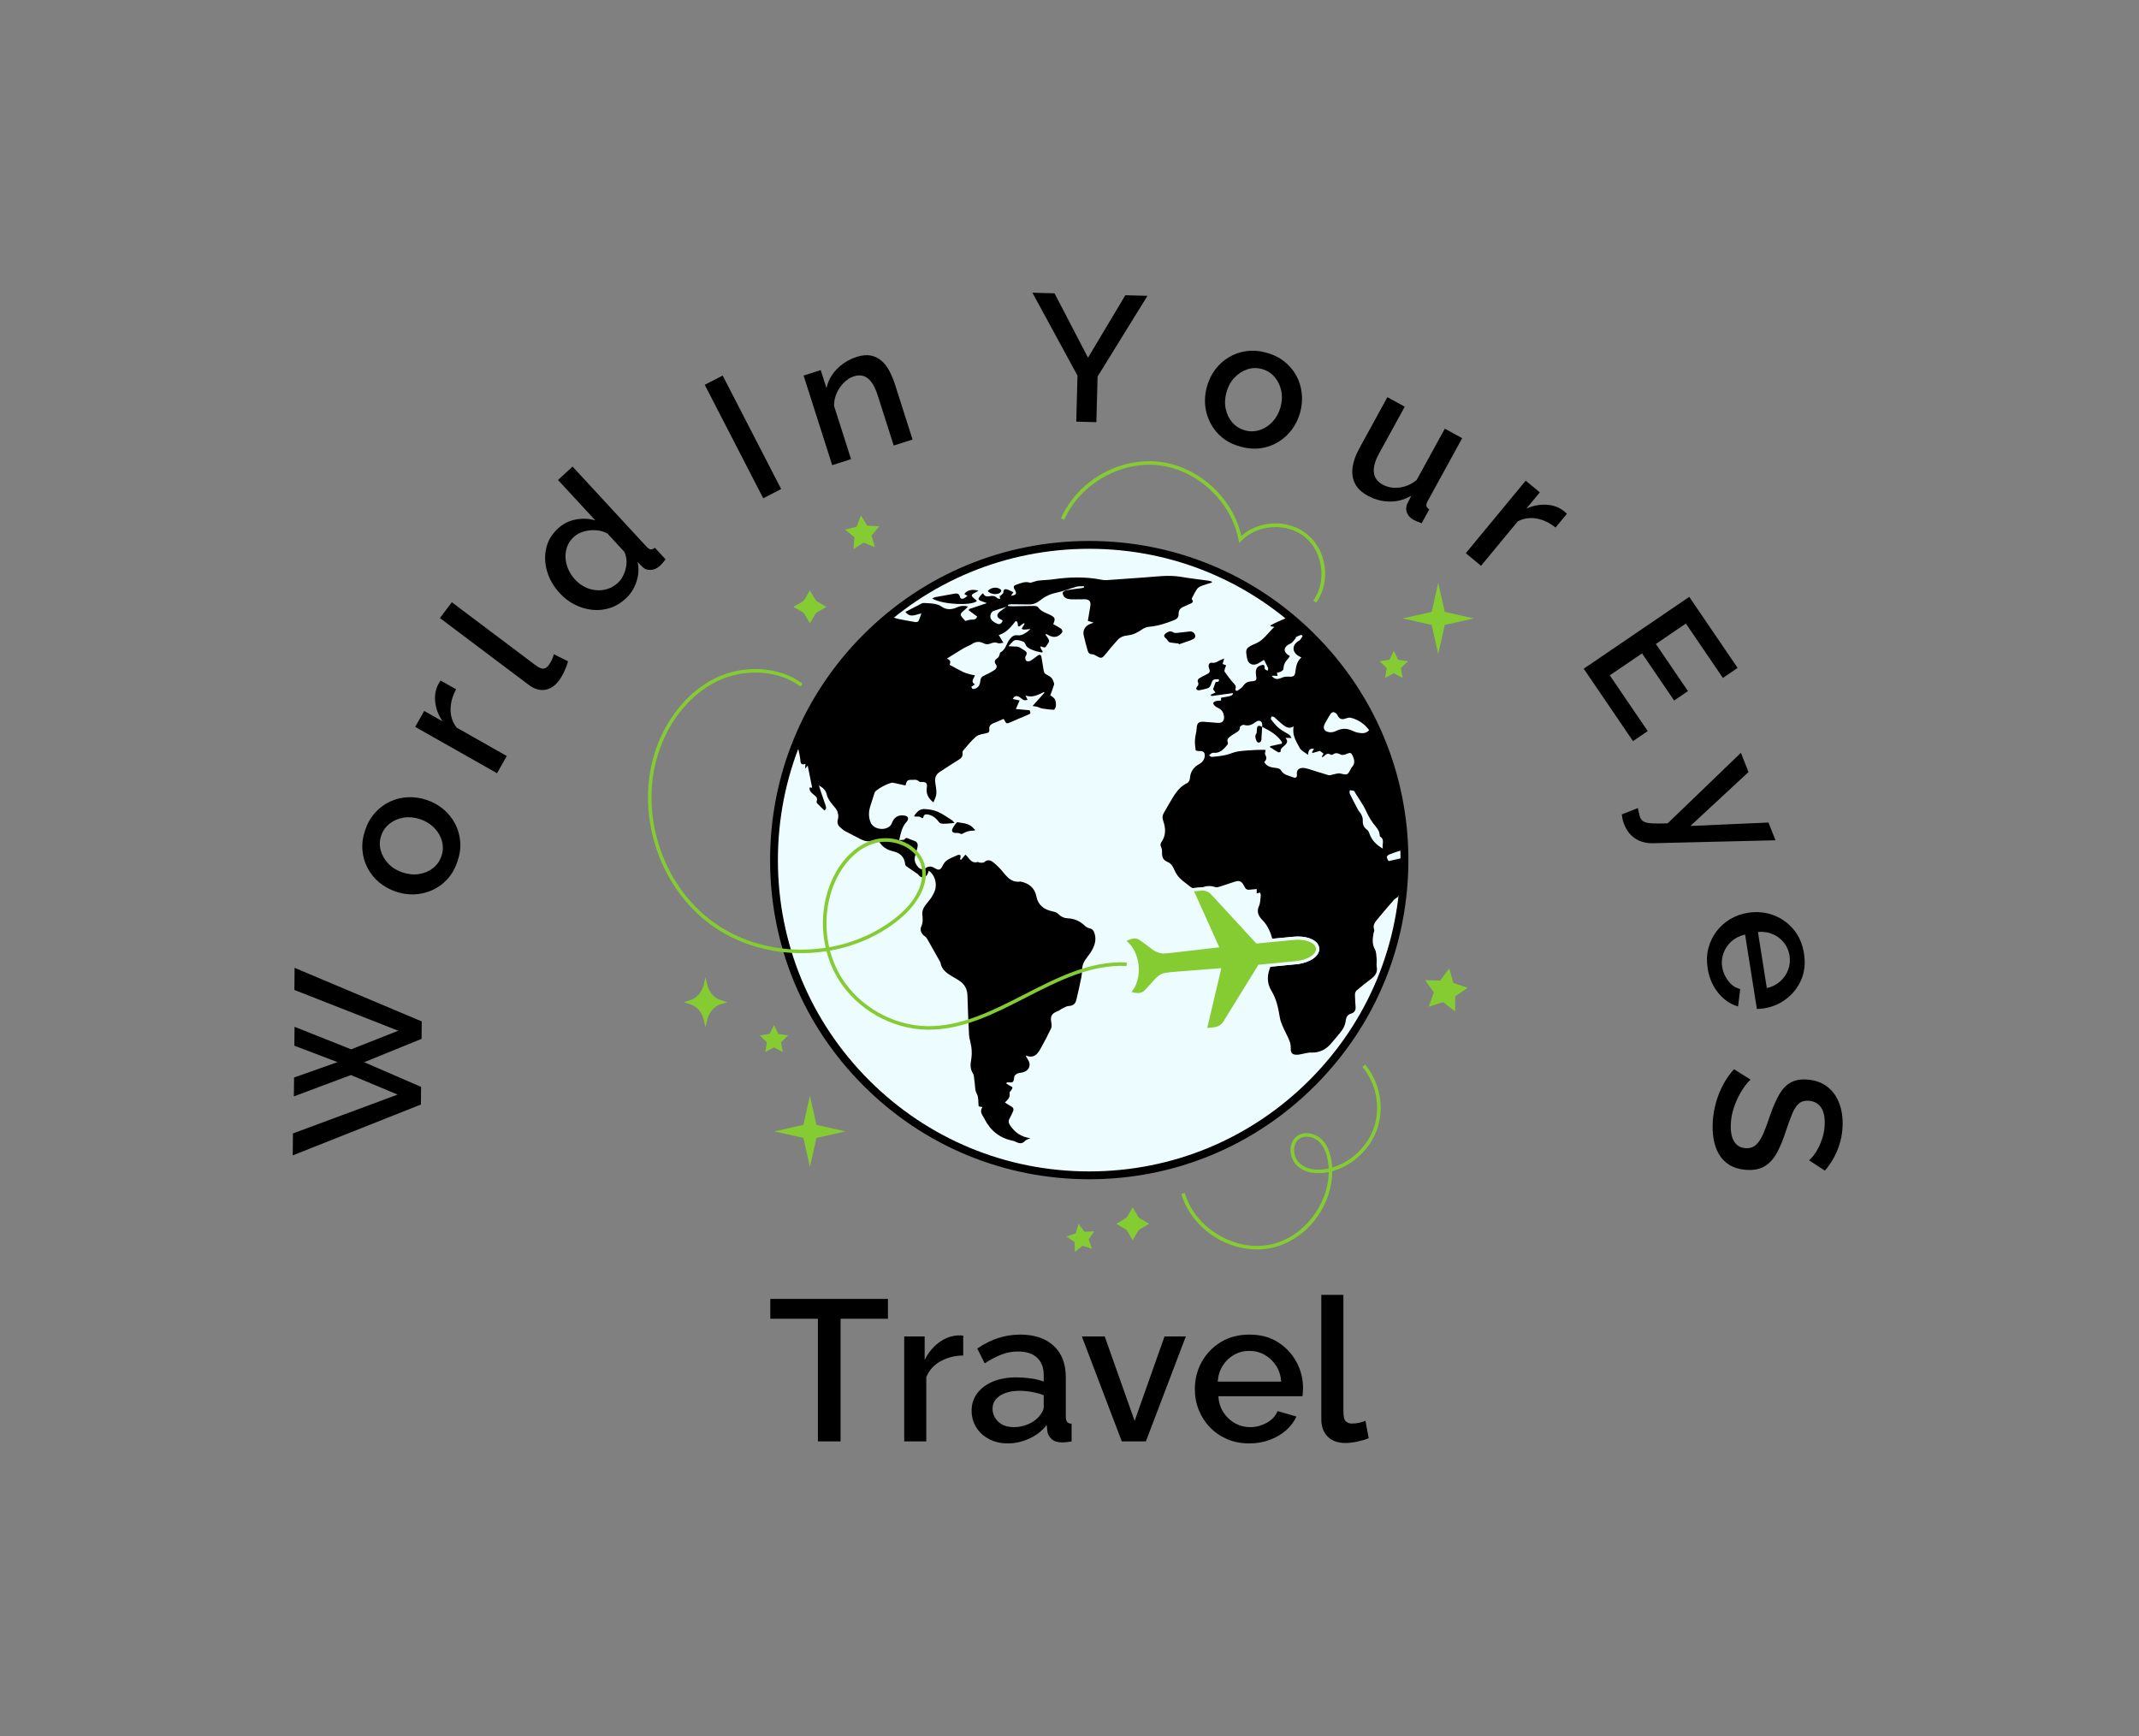 <svg xmlns="http://www.w3.org/2000/svg" viewBox="33.798 50 511.495 415.163"><rect x="33.798" y="50" width="511.495" height="415.163" fill="#808080" stroke="none"/> <g transform="rotate(0 287.5 254.829)"><svg xmlns="http://www.w3.org/2000/svg" xmlns:xlink="http://www.w3.org/1999/xlink" version="1.1" id="Layer_1" x="188.75" y="160.283" viewBox="849.149 919.369 3301.751 3161.231" xml:space="preserve" height="189.092" width="197.5" preserveAspectRatio="xMinYMin" enable-background="new 0 0 5000 5000" style="overflow: visible;"><path class="st0" d="M3509.7,1616.7c-239.5-239.3-558-371.1-896.6-371.1h-0.6c-338.8,0.1-657.3,132.2-896.9,372   c-239.5,239.7-371.3,558.4-371.1,897.3c0.1,338.9,132.3,657.4,372,896.9c239.6,239.3,558,371.1,896.6,371.1h0.6   c338.8-0.1,657.4-132.3,896.9-372c239.5-239.7,371.3-558.3,371.2-897.2C3881.5,2174.6,3749.4,1856.1,3509.7,1616.7z" style="fill: #ECFCFF;"></path><path d="M2613.1,3790c-340.6,0-660.8-132.5-901.7-373.3c-241.1-240.9-374-561.2-374.1-902c-0.2-340.8,132.4-661.3,373.3-902.3     c240.9-241.1,561.2-374,902-374.1c0.2,0,0.4,0,0.6,0c340.6,0,660.8,132.5,901.7,373.3c241.1,240.9,374,561.2,374.1,902     c0.2,340.8-132.4,661.3-373.3,902.3c-240.9,241.1-561.2,374-902,374.1C2613.5,3790,2613.3,3790,2613.1,3790z M2613.1,1269.6     c-0.2,0-0.4,0-0.6,0c-332.4,0.2-644.9,129.8-879.9,364.9c-235,235.2-364.3,547.8-364.1,880.2s129.8,644.9,364.9,879.9     c235,234.8,547.4,364.1,879.6,364.1c0.2,0,0.4,0,0.6,0c332.4-0.2,644.9-129.8,879.9-364.9c235-235.2,364.3-547.8,364.1-880.2     s-129.8-644.9-364.9-879.9C3257.7,1398.9,2945.3,1269.6,2613.1,1269.6z" style="fill: #000000;"></path><path d="M3496.9,1629.4c-24.7-24.7-50.4-48.2-76.7-70.5c-5.5-4.6-10.9-9.3-16.5-13.8c-12.6,5.4-28.4,12.2-34.8,15.1    c-10.7,4.9-21.1,10.4-31.6,15.6c0.4,1.2,0.8,2.5,1.2,3.7c3.9,0.7,7.9,1.4,14.6,2.5c-26.7,24.8-44.5,56.2-79.4,68.3    c-0.9,0.3-1.8,0.7-2.7,1.1c-34.3,16.1-33.3,20.6-26.6,56.8c4.2,22.9,23.8,30.7,44.3,19.5c7.1-3.9,14-8.4,23-13.9    c5.9,11.4,11.8,21.7,16.5,32.5c1.2,2.8-1.2,7.2-2,10.9c-4.1-2.6-11.5-5.2-11.6-7.9c-0.2-7.7,0.6-16.7-9.1-15.4    c-8.1,1.1-18.4,6.2-22.4,12.7c-4.4,7.2-4.6,18.4-3.2,27.3c3.4,21.2,2.8,23.8-18.7,25.5c-14.1,1.1-24.2,5.8-32.3,18.1    c-5.1,7.7-14.2,12.8-21.9,18.6c-1.8,1.3-6,1.4-7.8,0.2c-1.5-1-2.3-5.2-1.5-7.3c4.3-10.8-2.3-16.2-8.8-23.5    c-12.5-13.8-23.4-29.1-34.4-44.3c-1.6-2.3-0.5-7.1,0.4-10.6c1.3-4.9,3.5-9.6,5.5-15.1c-5.4-2.1-9.4-3.6-14.2-5.4    c1.8-6,3.6-12.1,6.4-21.8c-8,3.4-13.2,5.2-18.1,7.7c-9.7,4.9-18.1,11.3-30.8,9.1c-10.4-1.8-16,9.3-12.1,20.2    c6,16.3,4.3,19.9-11.3,27.5c-9.9,4.8-19.9,9.6-29,15.6c-3,2-5.7,9-4.3,11.8c3.8,8.1,3.7,14.2-3,20.7c-2.2,2.2-3.9,8.3-2.5,10.1    c2.1,2.7,7.4,4.9,10.8,4.3c12.3-2.2,24.7-4.9,36.4-9.1c4.5-1.6,8.9-7.4,10.5-12.3c7.4-22.2,8.5-23.4,31.7-22.9    c4.6,14.4-9.6,9-12.8,12.1c-3.4,9.8-6.3,17.9-9.9,28.2c1.1,1.4,3.9,5.1,6.7,8.7c1.1,1.3,2.2,2.6,3.3,3.9    c-6.6,3.1-13.3,6.2-19.9,9.3c1.2,1.7,2.4,3.4,3.6,5c28.4-3.9,56.7-7.8,86.4-11.9c-3.2,11-3.2,11-48.1,18.8l0,11.2    c-6.6,0.5-13,0.2-18.9,1.8c-4.7,1.3-11.3,4.2-12.3,7.7c-0.9,3.4,3.5,9.4,7.1,12.5c4.6,4.1,10.7,6.4,16.2,9.5    c12.3,7.1,18.4,18.3,19.7,32c1.7,18-7.4,27.1-25.4,25.8c-19.3-1.4-38.5-3.5-57.8-4.5c-18.9-1-25.2,7.1-26.1,26.1    c-0.8,15.5-5.8,30.8-6.8,46.4c-0.9,13.7,0.7,27.6,2.8,41.2c0.3,1.9,9.9,3.7,15.1,3.3c15.2-1.1,22.6,5.3,21.1,20.7    c-1.4,14-9.3,24.3-21.3,30.9c-22.8,12.6-36.2,30.7-37.9,57.6c-0.4,6.6-5.3,16.3-10.8,18.8c-38.9,18.1-55.2,55-75.7,88.4    c-5.8,9.5-11,19.3-16.6,28.9c-6.4,11-8.5,20-3.5,34.4c9.4,27.3,11.9,57-6.8,83.3c-5.3,7.5-5.5,14.2-1.1,22.7    c3,6,3.2,13.9,3.1,20.9c-0.4,19.8,5.4,29.8,23.1,37.4c14.5,6.3,20.7,18.8,26.7,32.5c5,11.5,12.2,22.8,21.1,31.7    c12.2,12.2,26.9,21.9,40.3,33c3.5,2.9,7.1,5.1,10.7,6.8l5.3-0.5l26.8-2.6c2-0.2,4-0.3,6-0.3c0,0,0,0,0,0c0.3,0,0.7,0,1,0.1    c17.1-5.9,34.4-6.9,52.6-0.5c5.4,1.9,13-0.8,19.2-2.8c21.5-6.7,42.7-14.7,64.4-20.8c12.6-3.5,22,2.4,28.3,14.4    c10.9,20.8,12.3,21.1,35.1,18.4c5.6-0.7,11.3-1.1,17.8-1.7l0,17.3c4.4-1,8.4-1.8,13.9-3c0.9,3.9,2.7,7.5,2.3,10.9    c-1.8,14.3-1.2,30-7,42.6c-10.7,23.5-2.1,40.3,13.3,55.9c21,21.2,32.3,47.7,39.8,74.9l85.1-8.2c5.8-0.6,11.6-0.8,17.3-0.8    c47.5,0,82.4,19.1,85.1,46.4c2.8,28.9-30.6,54.7-79.3,62.7l0,0.5l-12.6,1.2l-102.9,9.9c-12.7,31.6-16.3,63.8,3.9,96.6    c20.3,33.1,27.2,69.1,33.6,106.6c3.9,23,16,45,26.3,66.6c8.7,18.3,18.3,35.2,17.3,57c-1,19.9,8,26.5,28.3,25.2    c8.6-0.5,17-3.4,25.6-4.8c9-1.5,18.1-4.2,27.1-3.8c35.6,1.7,62.3-13.7,83.9-40.4c13.6-16.8,28.9-32.6,41.1-50.4    c7.1-10.3,12.2-23.3,13.6-35.7c1.8-14.9,7-24.9,21.3-29.1c13.9-4.1,19.2-13.3,18.3-27.2c-1.1-16.3-2.5-32.7-2.5-49    c0-5.4,2.3-12.6,6.2-16c18.3-15.7,37-31,56.5-45.3c17.2-12.6,28.7-26.5,24.3-49.8c-1.9-10.2,0.9-21.3-0.2-31.8    c-1.4-13.3-1.5-28.1-7.6-39.2c-11.6-21.2-8.4-41.9-4.9-63.3c0.8-4.7,4.2-10.3,2.7-13.9c-6.9-17.1,2.5-29.3,11.9-40.8    c21.3-26.1,43.5-51.7,65.6-77.1c4.3-5,9.9-8.9,16.1-12.4c3.6-4.7,7.1-9.5,10.5-14.6c4.7-44.5,7.2-89.4,7.2-134.8    C3863.5,2179.5,3733.3,1865.5,3496.9,1629.4z M3556,1967c7.1-12.6,14-25.4,21.9-37.5c2.4-3.6,8.7-7.7,12.1-6.9    c5.4,1.3,12.2,5.4,14.5,10.2c7.9,17.1,17,21.4,34.6,15c6.2-2.2,13.7-4.2,19.7-2.7c30.3,7.6,54.6,24.4,73.5,49.5    c-13.1,14.5-28.5,13-43.5,10.4c-9.4-1.6-18.5-5.5-27.2-9.4c-20.9-9.3-40.7-8-61.2,2.2c-8.1,4-18.7,6.4-27.4,5.1    C3551.1,1999.7,3545.3,1985.9,3556,1967z M3365.8,1777.3c-0.7-4.1-1.4-7.9-2.2-12.5c5.6-1.3,11.2-1.5,15.5-4    c4.5-2.6,10.8-7.5,10.7-11.4c-0.3-17.6,8.4-30.2,19.6-42.1c1.6-1.7,2.6-4,5.7-9.1c-2.9-1.8-6.5-3.3-9.4-5.8    c-15.7-13.5-15.1-26.8,1.8-38.6c4.7-3.3,10.8-4.8,15-8.5c5.8-5.1,10.5-11.5,15.4-17.6c1.1-1.4,0.7-4.7,1.8-5.3    c6.6-3.3,13.4-6.4,20.4-8.6c1.5-0.5,6.2,4.2,6.1,4.5c-3.1,5.5-6.5,10.8-10.4,15.7c-1.7,2.1-4.8,3.2-7.2,4.8    c-26,17-24.7,44.5,2.7,60.2c2.9,1.7,6,3,10,5.1c-18.1,15.4-21.4,36.2-24,56.4c-2.3,17-6.4,21.2-23.9,20.3    c-9.8-0.5-20.8-0.1-29.5,3.8c-15.6,7.1-29,9.6-41.6-7.4L3365.8,1777.3z M3616.7,2167.9c-8.9-2-19.2,2.3-28.9,3.9    c-5.9,1-12.4,4.5-17.5,3c-26.8-7.6-53.2-16.8-80-24.8c-9-2.7-18.8-5.3-27.8-4.1c-12.6,1.6-20.3,9.4-19.1,24.2    c1.1,13.6-3.7,17.6-16.1,12.7c-17.4-6.9-37.8-8.9-48.3-28.7c-2.5-4.6-11.3-7.5-17.6-8.2c-18.9-2.2-37.6-3.9-48.5-23.6    c7.3-7.5,12-16.7,3.8-29.2c-2.4-3.7,0.6-10.9,1.5-19.6c-11.8,0-23.5-0.6-35.2,0.1c-25,1.5-50.3,2.3-75,6    c-16.9,2.6-32.8,10.9-49.6,14.5c-18.1,3.9-36.7,5.8-55.2,7.5c-3.5,0.3-7.4-4.1-11.1-6.3c3.4-3,6.6-6.4,10.4-8.7    c2.3-1.4,5.6-1.6,8.4-1.4c25.9,2.1,40.4-15.2,54.7-32.4c1.7-2.1,2.6-6.7,1.5-9.1c-4.7-11.1,1.3-17.6,9-23.3    c7-5.2,14.2-10.2,21.7-14.4c9.6-5.4,18-10.2,17.7-23.8c-0.1-3,11.7-10.2,15.9-8.8c18,6,32.2,0.1,45.8-10.4    c8.7-6.7,18.3-9.2,25.4,0.4c3.2,4.3,1.7,12.1,2.3,18.4c30.5,15.1,59.8,31.6,78.9,60.7c-0.3,2.1-0.5,4.1-0.8,6.2    c-15.4,3.3-30.8,6.5-46.1,9.8c-0.4,1.4-0.8,2.7-1.3,4.1c11.1,7,22,14.3,33.4,20.7c2.1,1.1,9.3-2,9.2-2.8    c-1.1-14.3,11.2-19.4,18.8-27.2c8.3-8.7,10.4-16.6,0.5-27.6l24.3,0c-3.7-5.4-5.5-10.2-8.9-12.5c-13.5-9-28.7-16-41.1-26.2    c-12.1-9.9-21.9-22.7-31.9-35c-1.8-2.2,0.9-7.9,1.6-12c3.8,0.8,8.6,0.5,11.3,2.7c12.6,10.5,24,22.5,37.1,32.4    c10.9,8.2,23.4,15,40.7,4.6c-7.8,35,10.6,60.6,24.4,86.9c5.5,10.5,19.7,16.5,32.9,26.8c0.9-19.1,7.2-26.9,23.9-23.9    c-3.1,4.9-5.5,8.8-7.9,12.7c0.5,1.3,1,2.6,1.6,3.9c9.4-2.6,18.9-5.3,30.2-8.5c2.7,2.2,8.2,6.5,14.2,11.2c-2.3,3.8-4.6,7.7-7,11.7    c0.5,0.7,1,1.4,1.5,2.1c2.4-1.3,5.3-2,7.2-3.9c7.5-7.7,15-13.6,26.3-6.2c2.2,1.4,7.4,1.2,9.5-0.5c11.1-9,20.3-4.8,31.6,0.5    c6.3,3,16.9,0.1,24.1-3.2c13.1-5.9,17.4-4.8,23.3,8.2c7.3,16,10.1,31.2-3.4,45.5c-1.9,2.1-3.1,4.9-4.4,7.5    C3645.1,2175.4,3645.4,2174.5,3616.7,2167.9z M3787.1,2468.1c-25.9-14.4-45.1-33.6-54.5-61.7c-1.7-5.2-5-10.8-9.3-13.9    c-12.1-8.9-17.2-20.5-16.6-34.9c0.5-14.9-4.9-27.2-14.6-38.1c-3.1-3.5-5.2-8-7.4-12.2c-10.2-19.6-20.6-39.1-30.2-59    c-1.7-3.5,0.2-8.8,0.4-13.3c5.5,0.7,11.6,0.3,16.3,2.6c3.3,1.6,4.6,7,7,10.7c10.6,16.6,21.7,32.9,31.6,49.8    c7,11.9,12,25,18.6,37.2c5.6,10.4,11.6,20.8,18.7,30.3c11.6,15.6,27,28.8,27.3,50.5c0,1.3,0.5,3.4,1.5,3.9    C3796.2,2431.8,3782.2,2451.9,3787.1,2468.1z M3811.3,2517.9c-2.9,0.1-8-10.4-8.4-16.2c-0.2-3.4,6.3-8.8,10.9-10.7    c14.1-5.6,28.7-9.9,45.1-15.4c0,11.6,0.1,21.5-0.1,31.4L3811.3,2517.9z" style="fill: #000000;"></path><path d="M2824.3,1591.9c7.8-5.6,18.1-9.7,27.7-10.5c35.6-3.1,69-13.9,101.7-27.2c10.2-4.2,17-11.1,16.6-22.9    c-0.5-14.9,6.3-24.7,20.1-30.2c8.1-3.2,15.9-7.1,23.8-10.7c8.3-3.8,19-6.4,9.2-19.2c-0.9-1.2,0.3-4.7,1.4-6.6    c6.3-11.7,12-23.8,19.6-34.6c3.8-5.4,10.9-9.4,17.3-11.9c13.7-5.3,27.9-9.1,41.9-13.6c-0.1-1.2-0.1-2.5-0.2-3.7    c-4.3-1.2-8.6-2.9-13-3.6c-36.7-5.2-73.6-9.1-110.1-15.4c-50.4-8.6-100.2-0.7-150.2,2.6c-49.2,3.2-98.3,7.2-147.5,10.5    c-6.7,0.5-13.6-0.3-20.1-1.6c-64.3-12.6-128.6-11.1-193.2-1.7c-19.6,2.8-39.5,2.8-59.1,5.2c-9.2,1.1-18,4.8-27,7.2    c-2.3,0.6-4.9,1.8-6.8,1.2c-19.7-6.5-36.9,1.9-54.7,7.9c-11.2,3.8-13,8.9-6.7,19.1c10.3,16.6,6.5,23-15.1,25    c3.3-4.3,5.9-7.8,10.3-13.6c-9-4.2-16.7-9.1-25.1-11.4c-7.5-2-15.2-2.1-15,10.8c0.1,4.9-7.6,9.9-11.7,14.8    c-1.1-0.5-2.2-1.1-3.3-1.6c0.5,3.9,0.9,7.9,1.6,14c-4.8-1.5-9.9-1.5-12.2-4.1c-8.5-9.2-19.1-9-29.6-7    c-11.7,2.2-20.8,0.5-25.7-11.1c-1.8,0.4-3,0.4-3.5,0.9c-21.4,23.6-21.2,24.2,9.1,34.5c2.7,0.9,5.3,2,9,3.4    c-24.4,8.2-47.8,16.1-71.2,24c-0.4,1.6-0.8,3.1-1.2,4.7c10.6,7.8,21.1,15.7,33.5,24.9c-2,6.8-6.7,13-19.8,12.3    c-9.1-0.5-18.5,3.4-27.4,5.3c-4.9-5.5-9.9-11-14.7-16.7c-7.5-8.9-1.7-15.4,4.5-21c6.9-6.3,14.5-11.8,21-20c-15.1-4-28.9-3.4-43,3    c-21.8,10-43.3,11.7-64.4-3.6c-7.1-5.2-16.5-8-25.3-9.7c-12.8-2.3-25.9-2.8-38.9-3.6c-4.3-0.3-9.2-0.4-12.8,1.4    c-21.8,10.9-43.3,22.3-66,34.1c20.2,26.2,42.3,9.7,63.8,6.2c-3.9,10.8-6.7,21.2-11.5,30.6c-1.5,2.9-8.8,4.5-13,3.8    c-23.2-3.8-46.3-8.1-69.3-12.9c-0.7-0.2-1.7-0.4-2.9-0.7c-4.8-1.4-12.9-4-19.7-6.2c-15.1,12.3-30,25-44.6,38.1    c-17.9,16-35.4,32.4-52.4,49.5c-77.9,77.9-144.1,164.4-198,257.1c-18.8,32.3-36.1,65.4-51.8,99.2c-7.5,16.1-14.7,32.4-21.5,48.8    c-3.2,7.8-6.4,15.7-9.4,23.6c3.7,17.9,8.8,39.8,10.1,51.5c1.4,12.1,0,26,20.6,18.9c-0.4,6.6-0.8,11.7-1.2,19.2    c3.9-4.8,6.4-7.8,10.3-12.5c6.1,30.5,12,59.3,17.9,88.8c-2.4-0.2-6.3-0.6-10.4-1c-1.5,13.9,7.2,20.9,15.8,28    c8.6,7,18.4,13.2,12.6,27.1c-0.9,2.2,0.2,6.4,1.9,8.1c9.4,9.9,19.3,19.3,29.1,28.8c9.7-7.2,6.7-14.5,3.8-22.7    c-8.8-24.8-16.9-49.8-26-77.1c17.5,8.2,27.8,20.2,31.3,35.3c4.1,17.5,14.3,30.1,25,43.2c6.4,7.8,14.1,15.5,17.5,24.6    c3.5,9.3,5.3,21.2,2.6,30.3c-4.2,13.7-1.7,23.8,7.8,32.8c6.6,6.2,13.9,12.2,21.8,16.5c19.9,11,40.3,20.8,60.4,31.4    c15.6,8.2,31.7,11.7,48.9,5.8c12.3-4.3,22.3-0.8,29.1,9.5c13.3,19.9,32.8,28.8,55.1,34.3c25.8,6.4,42.2,22,45.3,49.6    c0.4,3.1,1.9,7.1,4.3,8.8c14.7,10.6,30,20.4,44.8,30.9c4.7,3.3,7.7,9.6,12.6,11.8c12.2,5.4,22.7,0.4,28.4-12.3    c1.8-3.9,3-8.1,4.5-12.3c22.8,15.7,34.7,50,24.2,80.1c-5.5,15.9-15.7,30.9-26.6,43.9c-12.8,15.4-25.5,31.2-23.5,51.2    c1.7,17.1,3.3,31.6-4.4,48.6c-5.8,12.8-0.4,29.3,14.8,38.9c5.3,3.4,8.9,9.9,12.2,15.7c15.2,26.4,30,53,44.8,79.5    c1.9,3.4,4.6,6.7,5.2,10.3c4.9,28.6,26.1,42.6,48.6,55.7c9.2,5.4,18.5,10.5,27.3,16.5c21.1,14.2,31.4,33.6,32,59.8    c1.1,52.1,3.8,104.2,6.3,156.3c0.4,8.6,2.4,17.2,4.6,25.6c6.7,25.6,8.2,51.3,3.3,77.5c-3.3,17.8-2.7,35,7.9,51.6    c5,7.8,3.9,19.5,5.8,29.3c3.4,17.5,0.5,35.4,10,53c7.1,13.2,4.8,31.5,6.8,48.9c3.1,0.6,8.1,1.5,15.2,2.8    c-13.5,18.9,0.6,32.3,8.1,47.2c23.7,46.9,60.6,76.7,112.6,87.2c6.5,1.3,12.7,4.7,18.9,7.3c11.4,4.7,20.8,3.8,30.1-6    c5.1-5.3,13.7-7.3,22.1-11.4c-35.2-4.3-61.4-21.6-80.7-50.5c-6.4-9.5-8.5-17.7-2.8-27.9c4.9-8.8,9.1-18.1,13.4-27.3    c4.8-10.2,1.8-17.2-8.5-22.3c-7.8-3.9-14.9-9.2-23.5-14.7c12.4-11.8,22.5-21.4,18.5-38c-0.7-3.1,5-7.5,7.3-11.5    c1.9-3.5,5.1-8.1,4.1-10.9c-1-2.9-6.5-4.2-9.9-6.3c-4.8-3-9.6-6-15.4-9.7c3.7-3.2,4.4-4.3,5.1-4.3c24.9,1.8,24.3,1.8,28-22.7    c0.7-4.7,7.3-10.2,12.5-12.3c7.9-3.2,17-3.1,25.2-5.8c22.5-7.4,30.1-30,17.1-49.3c-3.1-4.6-6-9.4-9.5-17.1    c37,15,50.1-10.1,63.3-34c13.5-24.4,26.6-49,38.4-74.3c3.1-6.6,2.3-16.1,0.8-23.8c-4.8-24.4,1.6-36.1,24.9-44.7    c6.6-2.4,12.1-7.5,18.5-10.5c8.5-4.1,17.2-10,26-10.4c16-0.8,26.5-7.8,30.1-22.2c7.8-30.8,14.4-61.8,20.6-93    c2.5-12.7,2.6-25.9,3.9-38.9c2.4-24.2,20.2-40,32.4-58.8c15.9-24.4,25.8-49.6,16-79c-3.2-9.6-8.3-16.4-19.7-18.7    c-7.5-1.5-15-6.8-20.9-12.2c-18.6-17.1-39.8-26.6-65.1-27.7c-14.9-0.6-27.7-6.1-38.6-17.4c-5.2-5.4-14.1-8.5-21.8-10.1    c-34.9-7.2-58.9-24.1-66.4-61.9c-6.4-31.8-28.7-50.1-60.3-57.1c-0.9-0.2-1.9-0.6-2.8-0.5c-45.1,6.5-60.9-31.8-85.9-56.2    c-9-8.7-17.9-17.9-28.4-24.5c-9.8-6.2-20.5-6.1-30.5,3.1c-3.4,3.1-11.1,2.1-16.8,2.1c-3.2,0-6.9-3.4-9.6-2.6    c-22.4,6.5-31.4-10.7-42.9-23.6c-1.6-1.8-3.3-3.6-5-5.2c-0.6-0.5-1.7-0.6-1.2-0.4c-6,7.2-11.7,13.9-17.4,20.6    c-1.3-0.9-2.6-1.8-4-2.7c0.7-2.6,1.7-5.1,1.9-7.7c0.2-3.1,0.5-8.4-0.7-8.8c-3.1-1.2-7.5-1.3-10.6,0c-14,6.1-28.5,11.6-41.3,19.8    c-7.8,5-14.7,13.6-18.6,22.2c-7.3,16.3-15,20.7-30,11.2c-13.2-8.4-24.9-10.7-38.6-0.8c-10.5,7.6-21.4,5-29.8-4.7    c-10.9-12.6-17-26.7-11.7-44c3.5-11.5,6.4-23.3,9.2-35c2.9-12.5-0.5-21.8-13.9-26c-7.8-2.5-15.2-6.1-22.9-9    c-5.4-2-9.6-4.3-14.5,3.2c-2.3,3.6-12.5,2.1-21.8,3.3c6-25.8,10.5-48.2,24.7-67.3c2.3-3.1,5.5-5.6,7.5-8.8    c7-11.3,3.1-19.5-10-21.8c-25-4.4-42.4,5.7-51.3,29.7c-1,2.7-2.2,5.4-3.9,7.7c-18.7,24.7-67.9,19.3-80.5-8.8    c-9.6-21.4-8.8-43.3-2.3-65.2c5.4-18,11.5-35.9,17.2-53.8c0.3-0.9,0.5-1.9,0.9-2.8c5.2-11.5,60.5-40.8,72.9-38.3    c16.5,3.3,32.8,7.1,50,10.9c3.6-11.3,4.4-23.4,21.3-22.3c11.3,0.8,22.7-4,32.5,6.2c2.4,2.5,8.1,2.6,12.1,2.3    c15.5-1,22,5.6,19.7,20.6c-3.8,24.7,2.8,41.8,26.1,61.2c4.4-12.1,10.9-22.7,11.7-33.7c1-14.7-1.7-29.8-4-44.5    c-3-18.5,1.2-33.4,17.6-43.9c24.8-15.9,49.2-32.4,74.3-47.7c10.8-6.6,18.8-13.2,16.8-27.2c-0.5-3.5,0.6-8.3,2.8-10.8    c16.5-18.9,31.9-39.1,50.8-55.1c10.2-8.6,26.5-10.7,40.5-13.6c9.4-2,14.2-5.2,13-14.9c-1.7-13.9,5.3-21.2,17.7-25.8    c13.1-4.9,25.6-11.1,37.9-16.5c1.7,1,2.9,1.3,3.3,2.1c9.8,18.4,9.6,18.1,29.5,9.3c20.7-9.2,41.7-17.9,62.6-26.7    c15.2-6.4,15.2-6.5,10-19.6c-18.3-1.6-35.3-3.2-55-4.9c6.1-13.7,10.3-23.2,15.2-34.3c-9.8-2.1-18.6-3.9-27.4-5.8    c6.7-13.9,17.2-15.2,31.2-4.5c14,10.8,14,10.8,27.9,8c-2.1-4.7-4.2-9.1-8-17.3c29.1,10.2,51-3.9,73.7-14.1c0.5,1,1.1,2.1,1.6,3.1    c-14.8,16.5-29.7,33-47.3,52.7c9.9,1.7,14.9,2.1,19.7,3.5c6.1,1.8,11.8,5.4,17.9,6.4c15.8,2.5,31.7,4.8,47.6,5.2    c2.8,0.1,7.9-9.9,8.1-15.4c0.4-8.9-0.1-19.1-4.2-26.7c-3.7-6.9-12.5-11.1-18.3-15.8c5-13.6,11-28.1,15.3-43c1.2-4.3-2.4-10-3.9-15    c-4.7-16.1-19.7-20.1-31.8-28c-3.8-2.5-5.3-9.6-6.3-14.9c-3.2-17.4-5.4-34.9-8.7-52.3c-2-10.7-8.4-10.2-15.9-4.7    c-9.7,7.1-19,15-29.4,20.8c-4.2,2.3-13.7,1.7-16-1.3c-3.2-4.1-4.7-13.7-2.1-17.5c8.7-12.5,4-19.1-7.2-25.1    c-6.8-3.7-12.9-8.8-19.8-11.9c-4.3-1.9-9.7-1.6-14.7-1.9c-8.4-0.6-16.8-0.8-26.6-1.3c8.3-8.9,13.4-15.5,19.5-20.8    c7.5-6.5,21-3.6,29.4-0.8c3.9,1.3,9.7,2.6,13,5c4.6,3.2,6.1,10.6,9,15.1c3.8,5.7,10,9.4,16.1,12.5c8.2,4,16.7,7.2,25.5,9.6    c6.2,1.7,12.5,2.9,18.8,4.1c1.3,0.2,2.7,0.5,3.8-0.2c1.5-0.9,1.8-3,1.2-4.6c-0.6-1.6-1.9-2.9-3-4.2c-3.4-4.2-5.5-9.5-5.7-15    c5.3-0.3,9.3,3.8,14.5,4.1c5.1,0.3,8.2-3,10.3-7.5c3.7-7.9,13.4-13.7,8.5-24c-3.3-7.1-8.7-13.2-13.1-19.7c1-0.8,2-1.7,3-2.5    c2.4,1.1,5,2,7.2,3.4c21.4,13.8,42.4,10.3,57.1-10.6c1.7-2.4-0.9-10.9-4-13.1c-10.1-7.3-21.4-12.9-32.2-19.1    c9.3-21.6,8-27-13.4-37.4c-17.2-8.3-36.1-13.2-47.6-30.8c-2.3-3.5-10.4-4.5-15.8-4.5c-29,0.1-58,1-86.9,1.4    c-5.7,0.1-11.4-1-17.2-1.5c0-1.6,0-3.2,0-4.7c4.8-0.7,9.6-2,14.3-2c23.7,0,47.3,0.4,71,0.7c15.6,0.2,28.8-5.1,41.2-14.9    c19.4-15.3,40.5-26.4,65.7-31.6c28.1-5.7,55-16.9,82.7-24.5c9.2-2.5,19.4-1.3,29.1-1.7c0.2,1.5,0.4,2.9,0.6,4.4    c-2.6,1-5.2,2.6-7.9,2.9c-21.1,2.9-42.2,5.1-63.1,8.8c-5.7,1-14.9,6.6-14.9,10.1c0,6.6,3.8,15.5,9.1,19.2c6.5,4.6,16,6.4,24.3,6.8    c17.8,0.8,35.7-0.3,53.6-0.1c19.3,0.2,26.4,8.4,23.5,27.2c-2.9,19.3-6.4,38.5-9.9,59.1c5.4,1.7,13.1,4.1,23.2,7.2    c-6.7,2.5-11,3.9-15.3,5.7c-18.8,8.1-28.7,24.5-24.6,44.1c4.4,20.8,10.3,41.2,15.9,61.7c2.5,9.2,7.8,14.6,18.6,14.9    c5.7,0.1,11.7,3.8,17,6.9c18.5,10.8,22.4,9.6,36-7.5c15.3-19.2,31.3-37.9,47.7-56.1c10.3-11.4,23.8-17.1,39.6-18.6    C2787.8,1613.8,2806.6,1604.6,2824.3,1591.9z M2218.8,1532c1.2-5.1,6.1-11.5,10.9-13.4c16-6.2,32.7-10.6,53-16.9    c-10.5,7.3-18.3,12-25.4,17.6c-16.6,13.1-15.3,24.4,3.5,33.5c2.1,1,4.3,2.1,6.3,3.2c-7,18.4-15.6,17.7-31.9,7.9    C2221.1,1555.4,2215.2,1546.6,2218.8,1532z M2316.9,1561.1c0.5-0.7,1.1-1.4,1.8-1.8c2.4-1.3,5.2,0.9,6.6,3.2    c1.8,3.1,2.5,6.7,2.4,10.3c0,2.4-0.2,5.2,1.7,6.6c1.9,1.4,4.6,0.4,6.6-0.9c5.9-3.9,10.6-10,17.5-11.8c1,1.7,0.8,3.8,0,5.6    c-0.8,1.8-2,3.3-3.2,4.8c-2.3,3-4.3,6.4-5.9,9.8c-0.4,0.9-0.8,1.9-0.4,2.8c0.4,0.8,1.2,1.2,2,1.5c9,3.3,18.9-0.5,28.5-0.5    c1.3,0,2.7,0.1,3.5,1.1c-0.7-0.8-12.1,9.4-13.3,10.3c-3.3,2.4-7.2,4.5-10.7,6.6c-8.6,5.4-18.3,8.1-28.4,6.7    c-13-1.8-21.9,5-30.3,15.6c-13.5,17.2-16,42.2-37.9,53.3c-1.3,0.7-1,4.1-1.9,6.1c-2.2,4.9-3.3,11.4-7.1,14.3    c-10.2,7.6-18.4,13.7-8.1,27.8c6.9,9.5-0.1,18.2-8,23.2c-12.6,8-25.9,14.9-39.5,20.9c-8.9,3.9-13.5,8.6-14.7,18.8    c-1.6,13.7-4.4,27.5-21,33.3c-8.6,3-12.7,1.8-15.3-7.7c4-2.5,8.2-5.1,14.5-9.1c-19.1-11.3-4.3-23.2-0.1-36.5    c-6.5-1.3-11.6-1.8-16.5-3.2c-10.5-3.1-21.5-5.6-31.3-10.3c-17.5-8.4-34.3-18.2-53.3-28.5c0.8-5.8,9.4-17.1-11.1-24.7    c24.3-15.1,44.6-28.4,65.6-40.7c11.1-6.6,23.8-10.7,34.6-17.7c16.9-10.9,30.9-11.2,48.8-1.9c6.1,3.2,15.8,3.6,22.2,1.1    c11.2-4.4,21.1-7.7,33.2-2.6c5.2,2.2,12.4-0.7,21.6-1.6c-7.2-12-12.1-20.1-19-31.5c1,1.7,17.5-6.5,19.3-7.5    c5.9-3.3,11.3-7.3,16.3-11.7C2298.2,1584.6,2307.6,1573,2316.9,1561.1z" style="fill: #000000;"></path><path d="M2163.5,1478.9c-0.6-1.3-0.9-2.9-1.9-3.8c-3.6-3.2-7.5-6-11.2-9.1c-9.6-8.1-8.6-14,2.6-18.9c4.9-2.2,9.5-5.2,17.2-9.6    c-24.5-8.2-47.2-1.9-56.3,13c3.8,2.2,7.6,4.4,12.5,7.3c-5.2,3.8-8.9,6.9-13,9.3c-7.7,4.4-15,2.9-17.2-5.9    c-3.3-12.9-11.8-13.9-22.2-12.1c-25.7,4.5-51.3,9.1-76.9,13.9c-3.6,0.7-6.9,3-11.7,5.3C2025.2,1492.4,2140,1498.3,2163.5,1478.9z" style="fill: #000000;"></path><path d="M3013.7,1600.3c-16.7,1.9-33.5,4-50.2,5.6c-4.5,0.4-10.1,0.5-13.5-1.8c-11.6-7.9-21.3-3.3-30.6,3.4    c-9.4,6.8-8.6,13.6,0.7,20.6c3.3,2.5,5.1,6.9,8,10c2.3,2.4,5,5.5,8,6c11.4,1.9,22.9,2.9,34.4,4.2c0.5,1.1,0.9,2.1,1.4,3.2    c17.5-6.1,35.2-11.5,52.3-18.7c6.9-2.9,15.6-7.5,11.9-18.5C3032.3,1603.7,3024.8,1599,3013.7,1600.3z" style="fill: #000000;"></path><path d="M2074.5,2365.8c-5-6-6.3-8.7-8.5-10c-19.2-12-37.6-25.9-58.2-34.8c-16.2-7.1-35-10.1-52.8-11c-7.2-0.4-14.6,1.5-20.8,5    c-5.7,3.1-11,9.6-15.3,14.4c-2.6,3-5.2,6.3-5.5,10.2c8.5,1.9,18.3-1.7,25.6,3c2.6,1.7,5.3,4.5,8.2,3.4c1.6-0.6,2.5-2.3,3-3.9    c0.3-0.9,0.4-1.8,0.6-2.7c0.2-0.8,0.4-1.5,0.7-2.3c1.3-2.9,4.2-4.8,7.3-5.5c3.1-0.7,6.3-0.4,9.4,0.2c12.5,2.3,24.2,8.5,33.1,17.5    c4.2,4.2,7.7,8.9,11.6,13.4c1.3,1.5,2.8,3,4.6,3.9c3.4,1.6,8.8,2.1,12.4,2.2c4.6,0.1,9.3-0.2,13.9-0.5c4.9-0.3,9.8-0.8,14.7-1.2    c2.6-0.2,5.2-0.5,7.8-0.7C2067.5,2366.3,2074,2365.1,2074.5,2365.8z" style="fill: #000000;"></path><path d="M2072.3,2404.7c3.4,1.1,7.1,1,10.7,0.9c3.6-0.1,7.3-0.1,10.7,1.2c2.8,1,5.4,3,8.4,3c2.7,0,5.1-1.5,7.5-2.9    c10.7-6.2,22.9-9.8,35.3-10.4c3.4-0.2,6.8-0.1,10-0.9c1.1-0.3,2.4-1,2.1-2.1c-0.1-0.5-0.5-0.8-0.9-1.2c-2.3-1.9-4.8-3.7-6.5-6.1    c-1.6-2.2-3.6-4-5.7-5.8c-4.3-3.5-9.1-6.3-14.1-8.4c-9.8-4.2-20.5-5.9-31-7.4c-3.8-0.6-7.9-0.9-11.6-1.8c-2.4-0.4-4.4,1.8-5.5,3.4    c-1.6,2.3-3.7,4.4-5.5,6.6c-3.8,4.8-7,10.1-9.6,15.6c-1.1,2.3-2.1,4.9-2,7.4c0,0.5,0.1,1,0.2,1.5    C2065.7,2401,2068.9,2403.6,2072.3,2404.7z" style="fill: #000000;"></path><path d="M2257.3,1444.6c6.2-5.8,5.1-10.5-1.9-14.8c-14.4-8.8-35.8-5.1-48,8.6C2216.9,1451.6,2245.9,1455.2,2257.3,1444.6z" style="fill: #000000;"></path><path d="M3283.1,1994.5c-0.1,4.7,0.3,10.4-2,13.9c-7.2,10.7-2.8,20.3,1.2,30c1.2,2.8,5.5,6.4,8,6.1c3.6-0.5,8.6-3.3,9.9-6.5    c2-4.5,1.4-10.2,1.7-15.4c0.9-13.6,1.8-27.2,2.6-40.7C3289.3,1973.1,3283.7,1976.5,3283.1,1994.5z" style="fill: #000000;"></path><path d="M3304.6,1981.7c0.1,0.1,0.2,0.1,0.3,0.1c0,0-0.3-0.3-0.3-0.3C3304.6,1981.6,3304.6,1981.7,3304.6,1981.7z" style="fill: #000000;"></path><polygon class="st1" points="3830.8,1677.8 3848.4,1713.3 3887.5,1719 3859.2,1746.6 3865.9,1785.7 3830.8,1767.2 3795.8,1785.7     3802.5,1746.6 3774.1,1719 3813.3,1713.3   " style="fill-rule: evenodd; clip-rule: evenodd; fill: #85cc33;"></polygon><polygon class="st1" points="1352.9,3173.6 1370.4,3209.1 1409.6,3214.8 1381.2,3242.4 1387.9,3281.5 1352.9,3263 1317.8,3281.5     1324.5,3242.4 1296.2,3214.8 1335.3,3209.1   " style="fill-rule: evenodd; clip-rule: evenodd; fill: #85cc33;"></polygon><polygon class="st1" points="4052.3,2947.2 4069,3005.4 4126.5,3024.7 4076.3,3058.6 4075.7,3119.2 4027.9,3081.9 3970.1,3100.1     3990.8,3043.1 3955.7,2993.8 4016.2,2995.9   " style="fill-rule: evenodd; clip-rule: evenodd; fill: #85cc33;"></polygon><polygon class="st1" points="1700.4,1136.2 1725.9,1177.2 1774.2,1179.5 1743,1216.4 1755.8,1263 1711,1244.8 1670.7,1271.3     1674.2,1223.2 1636.4,1192.9 1683.4,1181.4   " style="fill-rule: evenodd; clip-rule: evenodd; fill: #85cc33;"></polygon><polygon class="st1" points="2570.2,3968.1 2593.9,3999.8 2633.5,3998.2 2610.7,4030.6 2624.4,4067.7 2586.6,4056 2555.5,4080.6     2554.9,4041 2522,4019 2559.5,4006.2   " style="fill-rule: evenodd; clip-rule: evenodd; fill: #85cc33;"></polygon><path class="st2" d="M1079.1,2982.4l-7.2,30.2c-7.2,29.8-27.4,53.2-53.4,61.4l-26.2,8.3l26.2,8.3c25.9,8.3,46.2,31.6,53.4,61.4      l7.2,30.2l7.2-30.2c7.2-29.8,27.4-53.2,53.4-61.4l26.2-8.3l-26.2-8.3c-25.9-8.3-46.2-31.6-53.4-61.4L1079.1,2982.4      L1079.1,2982.4z" style="fill: #85cc33;"></path><polygon class="st2" points="4034.5,1574 4150.9,1547.9 4034.5,1521.8 4008.3,1405.4 3982.2,1521.8 3865.8,1547.9 3982.2,1574     4008.3,1690.4   " style="fill: #85cc33;"></polygon><polygon class="st2" points="1522.6,3624.8 1639,3598.7 1522.6,3572.6 1496.5,3456.1 1470.4,3572.6 1354,3598.7 1470.4,3624.8     1496.5,3741.2   " style="fill: #85cc33;"></polygon><path class="st2" d="M2765.8,3997.9l21.1,36.3l21.1-36.3c2.1-3.6,5.1-6.6,8.6-8.6l36.3-21.1l-36.3-21.1c-3.6-2.1-6.6-5.1-8.6-8.6    l-21.1-36.3l-21.1,36.3c-2.1,3.6-5.1,6.6-8.6,8.6l-36.3,21.1l36.3,21.1C2760.7,3991.3,2763.7,3994.3,2765.8,3997.9z" style="fill: #85cc33;"></path><path class="st2" d="M1475.4,1531.5l21.1,36.3l21.1-36.3c2.1-3.6,5.1-6.6,8.6-8.6l36.3-21.1l-36.3-21.1c-3.6-2.1-6.6-5.1-8.6-8.6    l-21.1-36.3l-21.1,36.3c-2.1,3.6-5.1,6.6-8.6,8.6l-36.3,21.1l36.3,21.1C1470.3,1525,1473.3,1528,1475.4,1531.5z" style="fill: #85cc33;"></path><path class="st2" d="M2354.1,3050.9c-124.6,63.9-253.4,129.8-391.1,127.1c-134.9-2.8-268.2-78.7-339.6-193.2    c-20.9-33.5-36.4-70.3-46.6-108.7c101.7-18.1,198.8-60.4,278.9-126.5c65.3-53.8,125.1-140.9,97.4-224c-12.1-36.4-40.5-66-80-83.5    c-37.2-16.5-80.3-20.1-118.3-10c-68.9,18.5-130.1,75.6-167.9,156.6c-39.6,84.9-48.3,184-27.5,275.9    c-154.1,23.7-317.5-9-445.2-99.7c-214.5-152.4-307.4-453.5-216.1-700.2c44.1-119.3,126.1-215.6,225-264.4    c110.4-54.4,245.2-46.6,335.5,19.6l8.4-11.4c-94.4-69.2-235.1-77.6-350.1-20.9c-102.1,50.3-186.7,149.6-232,272.2    c-93.4,252.6,1.7,560.7,221.2,716.7c131,93.1,298.7,126.5,456.7,101.9c10.5,40.2,26.7,78.8,48.5,113.8    c73.8,118.5,211.7,197,351.3,199.9c3,0.1,6,0.1,9,0.1c137.8,0,265.4-65.4,388.8-128.7c128-65.7,260.3-133.5,401.9-126l0.8-14.2    C2617.8,2915.6,2483.8,2984.4,2354.1,3050.9z M1599.8,2594.8c36-77.3,93.8-131.5,158.7-148.9c12.5-3.3,25.8-5,39.4-5    c58.8,0,122.3,30.9,141.8,89.3c16.7,50,1,131-93,208.5c-78.5,64.7-173.6,106.1-273.2,123.7    C1553.1,2773.3,1561.5,2677.1,1599.8,2594.8z" style="fill: #85cc33;"></path><path class="st2" d="M3209.8,1233.5l2.5,13.5l9.6-9.9c64.6-66.6,183.7-72.9,254.9-13.5c71.2,59.5,86.3,177.8,32.2,253.2l11.5,8.3    c59.1-82.5,43.3-207.2-34.7-272.3c-74.6-62.3-192.7-58.9-264.7,5.4c-16.2-72.3-56.2-141.1-113.6-194.7    c-60.8-56.8-137.1-93-214.8-101.9c-77.8-8.9-160.3,9-232.3,50.6c-72,41.5-128.9,104-160.1,175.7l13,5.7    c61.7-141.9,224.1-235.5,377.8-217.9C3044.8,953.4,3181.8,1081.4,3209.8,1233.5z" style="fill: #85cc33;"></path><path class="st2" d="M3716,3331.6l-10.8,9.2c55.1,65,73.5,159.3,46.9,240.2c-25.2,76.9-90.3,139.4-167.8,162.3    c-0.4-7.8-1.2-15.5-2.3-23.2c-5.7-39.7-19.2-70-40.1-90c-23.3-22.4-65-34.7-96.4-13.6c-16.4,11-26.1,29.3-27.4,51.4    c-1.6,26.9,9.5,54,28.9,70.8c29.2,25.2,74,33.4,123.5,22.7c-1.5,132-101.9,261.7-231.8,289.4c-142.9,30.5-303.4-65.8-343.7-206.2    l-13.6,3.9c20.3,70.7,71.1,134.8,139.5,175.8c50.6,30.4,107.9,46.3,163.3,46.3c19.5,0,38.7-2,57.4-6    c71.9-15.4,139.3-61.7,185-127.1c37.8-54.2,58.2-118,58.1-179.7c83.4-23.3,153.8-90.1,180.8-172.5    C3793.6,3499.9,3774.2,3400.2,3716,3331.6z M3456.3,3727.9c-15.9-13.7-25.4-37-24-59.2c1-17.6,8.6-32,21.2-40.5    c8.6-5.8,18.6-8.4,28.8-8.4c18.4,0,37.3,8.3,49.9,20.4c18.6,17.8,30.6,45.3,35.9,81.8c1.2,8.3,1.9,16.6,2.3,24.8    C3524.1,3757.5,3482.6,3750.6,3456.3,3727.9z" style="fill: #85cc33;"></path><path class="st2" d="M3133.3,2953.2l-160.3,12.2c-21.1,1.6-57.2,5.1-64,7.9c-9.7,4-18.2,9.9-25.4,17.5c-4.3,4.8-39.6,44.1-46.4,50    c-8.6,7.6-18.1,11.1-29.9,11.1c-7.7,0-16.5-1.5-26.7-4.6l-9.2-2.8l6.2-7.3c20.5-24.3,30.6-62.1,27.1-101.1    c-3.9-38.9-21.1-74.1-45.8-94l-7.5-6l8.5-4.5c13.5-7.1,24.9-10.6,35-10.6c7.7,0,14.7,1.9,21.9,6.1c7.8,4.5,50,36.4,55.1,40.3    c10.7,7.7,23.3,12.3,36.4,13.5c0.2,0,0.5,0,1.2,0c11.3,0,54.6-5.2,55-5.3l159.7-18.5l-100.9-224l35.6-3.4c1.8-0.2,3.6-0.3,5.4-0.3    c15.8,0,31.1,6.7,41.8,18.3l178,193.2l146.5-14.1c5.6-0.5,11.2-0.8,16.7-0.8c44.1,0,76.5,16.8,78.8,40.7    c2.5,26.2-32.2,50.4-79.9,56.7l0,0.1l-6.2,0.7l-146.5,14.1l-137.9,223.6c-9.3,15-25.3,25-42.9,26.7l-35.6,3.4L3133.3,2953.2z" style="fill: #85cc33;"></path><path class="st0" d="M3064.2,2635.9c14,0,27.5,5.9,37.1,16.3l180.1,195.5l149.6-14.4c5.5-0.5,10.9-0.8,16.1-0.8    c39.4,0,70.5,14.4,72.5,35c2.3,23.4-33.8,46-80.5,50.5l0,0.1l-149.6,14.4l-139.6,226.3c-8.3,13.5-22.4,22.2-38.2,23.8l-26.8,2.6    l56.3-238.9l-168.8,12.9c0,0-55.6,4.1-66,8.4c-10.3,4.3-19.8,10.7-27.6,19c0,0-39.2,43.7-45.9,49.6c-6.5,5.7-14.2,9.5-25.8,9.5    c-6.8,0-14.9-1.3-24.9-4.3c20.9-24.7,32.4-63.4,28.5-105.7c-4.3-42.3-23-78.1-48.2-98.3c13.4-7.1,23.6-9.8,32-9.8    c7.3,0,13.2,2.1,18.7,5.3c7.7,4.5,54.5,39.9,54.5,39.9c11.8,8.4,25.5,13.4,39.6,14.7c0.5,0,1.1,0.1,1.8,0.1    c11.8,0,55.8-5.3,55.8-5.3l168.2-19.5l-100.8-223.8l26.8-2.6C3061,2636,3062.6,2635.9,3064.2,2635.9 M3064.2,2623.3    C3064.2,2623.3,3064.2,2623.3,3064.2,2623.3C3064.2,2623.3,3064.2,2623.3,3064.2,2623.3c-2,0-4,0.1-6.1,0.3l-26.8,2.6l-17.5,1.7    l7.2,16l93.7,208.1l-151.1,17.5l0,0l0,0c-12,1.5-45.2,5.2-54.2,5.2c-0.5,0-0.7,0-0.7,0c-11.9-1.1-23.4-5.3-33.2-12.3    c-8.2-6.2-47.7-36-55.6-40.6c-8.1-4.7-16.3-7-25-7c-11.1,0-23.5,3.7-37.9,11.3l-17,8.9l15,12c23.5,18.9,39.8,52.4,43.5,89.7    c3.4,37.3-6.2,73.3-25.6,96.3l-12.4,14.7l18.4,5.5c10.8,3.3,20.2,4.9,28.5,4.9c13.4,0,24.2-4,34.1-12.6c6.9-6.1,40-42.8,46.9-50.5    c6.5-6.9,14.3-12.3,23.1-15.9c5.6-2.2,36.6-5.6,62.1-7.4l151.7-11.6l-52.3,222.1l-4,17.1l17.5-1.7l26.8-2.6    c19.5-1.9,37.4-13,47.7-29.7l136.3-220.9l143.4-13.8l12.6-1.2l-0.1-0.5c19.7-3.3,37.6-9.7,51.6-18.4    c19.4-12.2,29.3-27.9,27.7-44.2c-1.4-14.5-11.8-27.1-29.4-35.4c-14.9-7.1-34.7-11-55.7-11c-5.7,0-11.5,0.3-17.3,0.8l-143.4,13.8    l-175.9-190.9C3098.7,2630.7,3081.8,2623.3,3064.2,2623.3L3064.2,2623.3L3064.2,2623.3z" style="fill: #ECFCFF;"></path></svg></g> <svg y="359.643" viewBox="0.72 10.08 143.09 35.52" x="218" height="35.52" width="143.09" style="overflow: visible;"><g fill="#000000" fill-opacity="1" style=""><path d="M28.85 11.04L28.85 15.79L17.52 15.79L17.52 45.12L12.10 45.12L12.10 15.79L0.72 15.79L0.72 11.04L28.85 11.04ZM46.85 19.82L46.85 24.58Q43.78 24.62 41.40 25.97Q39.02 27.31 38.02 29.76L38.02 29.76L38.02 45.12L32.74 45.12L32.74 20.02L37.63 20.02L37.63 25.63Q38.93 23.04 41.04 21.48Q43.15 19.92 45.50 19.78L45.50 19.78Q45.98 19.78 46.30 19.78Q46.61 19.78 46.85 19.82L46.85 19.82ZM48.86 37.78L48.86 37.78Q48.86 35.38 50.23 33.58Q51.60 31.78 54 30.79Q56.40 29.81 59.57 29.81L59.57 29.81Q61.25 29.81 63 30.05Q64.75 30.29 66.10 30.82L66.10 30.82L66.10 29.23Q66.10 26.59 64.51 25.10Q62.93 23.62 59.95 23.62L59.95 23.62Q57.84 23.62 55.97 24.36Q54.10 25.10 51.98 26.45L51.98 26.45L50.21 22.90Q52.70 21.22 55.22 20.40Q57.74 19.58 60.53 19.58L60.53 19.58Q65.57 19.58 68.47 22.25Q71.38 24.91 71.38 29.81L71.38 29.81L71.38 39.17Q71.38 40.08 71.69 40.46Q72 40.85 72.77 40.90L72.77 40.90L72.77 45.12Q72.05 45.26 71.47 45.31Q70.90 45.36 70.51 45.36L70.51 45.36Q68.83 45.36 67.97 44.54Q67.10 43.73 66.96 42.62L66.96 42.62L66.82 41.18Q65.18 43.30 62.64 44.45Q60.10 45.60 57.50 45.60L57.50 45.60Q55.01 45.60 53.04 44.57Q51.07 43.54 49.97 41.76Q48.86 39.98 48.86 37.78ZM64.85 39.31L64.85 39.31Q65.42 38.69 65.76 38.06Q66.10 37.44 66.10 36.96L66.10 36.96L66.10 34.08Q64.75 33.55 63.26 33.29Q61.78 33.02 60.34 33.02L60.34 33.02Q57.46 33.02 55.66 34.18Q53.86 35.33 53.86 37.34L53.86 37.34Q53.86 38.45 54.46 39.46Q55.06 40.46 56.18 41.09Q57.31 41.71 58.99 41.71L58.99 41.71Q60.72 41.71 62.30 41.04Q63.89 40.37 64.85 39.31ZM90.53 45.12L84.77 45.12L75.22 20.02L80.69 20.02L87.84 40.22L94.99 20.02L100.08 20.02L90.53 45.12ZM115.25 45.60L115.25 45.60Q112.32 45.60 109.94 44.57Q107.57 43.54 105.84 41.74Q104.11 39.94 103.18 37.61Q102.24 35.28 102.24 32.64L102.24 32.64Q102.24 29.09 103.87 26.14Q105.50 23.18 108.43 21.38Q111.36 19.58 115.30 19.58L115.30 19.58Q119.23 19.58 122.09 21.38Q124.94 23.18 126.53 26.11Q128.11 29.04 128.11 32.40L128.11 32.40Q128.11 32.98 128.06 33.48Q128.02 33.98 127.97 34.32L127.97 34.32L107.86 34.32Q108.00 36.53 109.08 38.18Q110.16 39.84 111.84 40.78Q113.52 41.71 115.44 41.71L115.44 41.71Q117.55 41.71 119.45 40.66Q121.34 39.60 122.02 37.87L122.02 37.87L126.53 39.17Q125.71 40.99 124.06 42.46Q122.40 43.92 120.14 44.76Q117.89 45.60 115.25 45.60ZM107.71 30.82L107.71 30.82L122.88 30.82Q122.74 28.66 121.66 27.00Q120.58 25.34 118.92 24.41Q117.26 23.47 115.25 23.47L115.25 23.47Q113.28 23.47 111.62 24.41Q109.97 25.34 108.91 27.00Q107.86 28.66 107.71 30.82ZM132.48 39.79L132.48 10.08L137.76 10.08L137.76 37.87Q137.76 39.79 138.34 40.32Q138.91 40.85 139.78 40.85L139.78 40.85Q140.74 40.85 141.58 40.66Q142.42 40.46 143.04 40.18L143.04 40.18L143.81 44.35Q142.66 44.83 141.07 45.17Q139.49 45.50 138.24 45.50L138.24 45.50Q135.55 45.50 134.02 43.99Q132.48 42.48 132.48 39.79L132.48 39.79Z" transform="translate(0, 0)"></path></g></svg> <g transform="rotate(0 289.545 225.701)"><svg xmlns="http://www.w3.org/2000/svg" y="120" viewBox="-185.624 -30.833 371.495 211.402" x="103.798" height="211.402" width="371.495" style="overflow: visible;"><g fill="#000000" style=""><path d="M19.52-16.81L14.28-30.40L18.79-30.40L22.58-20.04L26.40-30.40L30.92-30.40L25.67-16.81L30.23-5.59L39.73-30.53L45.02-30.53L32.51 0L28.34 0L22.62-13.67L16.86 0L12.64 0L0.17-30.53L5.42-30.53L14.96-5.59L19.52-16.81Z" transform="translate(-22.597 0), rotate(-89.428 22.597 154.88)"></path><path d="M12.94 0.43L12.94 0.43Q10.28 0.43 8.17-0.49Q6.06-1.42 4.54-3.05Q3.01-4.69 2.19-6.77Q1.38-8.86 1.38-11.22L1.38-11.22Q1.38-13.59 2.19-15.70Q3.01-17.80 4.54-19.41Q6.06-21.03 8.19-21.95Q10.32-22.88 12.94-22.88L12.94-22.88Q15.57-22.88 17.69-21.95Q19.82-21.03 21.35-19.41Q22.88-17.80 23.69-15.70Q24.51-13.59 24.51-11.22L24.51-11.22Q24.51-8.86 23.69-6.77Q22.88-4.69 21.35-3.05Q19.82-1.42 17.69-0.49Q15.57 0.43 12.94 0.43ZM6.24-11.18L6.24-11.18Q6.24-9.03 7.14-7.31Q8.04-5.59 9.55-4.60Q11.05-3.61 12.94-3.61L12.94-3.61Q14.79-3.61 16.32-4.62Q17.85-5.63 18.75-7.37Q19.65-9.12 19.65-11.22L19.65-11.22Q19.65-13.37 18.75-15.09Q17.85-16.81 16.32-17.82Q14.79-18.83 12.94-18.83L12.94-18.83Q11.05-18.83 9.55-17.80Q8.04-16.77 7.14-15.07Q6.24-13.37 6.24-11.18Z" transform="translate(-12.943 0), rotate(-71.227 12.943 154.88)"></path><path d="M15.48-22.66L15.48-18.40Q12.73-18.36 10.60-17.16Q8.47-15.95 7.57-13.76L7.57-13.76L7.57 0L2.84 0L2.84-22.49L7.22-22.49L7.22-17.46Q8.39-19.78 10.28-21.18Q12.17-22.58 14.28-22.70L14.28-22.70Q14.71-22.70 14.99-22.70Q15.27-22.70 15.48-22.66L15.48-22.66Z" transform="translate(-8.041 0), rotate(-60.481 9.159 154.88)"></path><path d="M2.88-4.77L2.88-31.39L7.61-31.39L7.61-6.49Q7.61-4.77 8.13-4.30Q8.64-3.83 9.42-3.83L9.42-3.83Q10.28-3.83 11.03-4.00Q11.78-4.17 12.34-4.43L12.34-4.43L13.03-0.69Q12.00-0.26 10.58 0.04Q9.16 0.34 8.04 0.34L8.04 0.34Q5.63 0.34 4.26-1.01Q2.88-2.37 2.88-4.77L2.88-4.77Z" transform="translate(-6.472 0), rotate(-53.049 7.955 154.88)"></path><path d="M1.42-11.22L1.42-11.22Q1.42-14.45 2.73-17.09Q4.04-19.74 6.32-21.31Q8.60-22.88 11.57-22.88L11.57-22.88Q14.15-22.88 16.23-21.54Q18.32-20.21 19.48-18.23L19.48-18.23L19.48-31.39L24.21-31.39L24.21-5.33Q24.21-4.52 24.51-4.17Q24.81-3.83 25.50-3.78L25.50-3.78L25.50 0Q24.17 0.22 23.44 0.22L23.44 0.22Q22.10 0.22 21.18-0.56Q20.25-1.33 20.21-2.41L20.21-2.41L20.17-4.08Q18.88-1.94 16.68-0.75Q14.49 0.43 12.13 0.43L12.13 0.43Q9.80 0.43 7.85-0.47Q5.89-1.38 4.45-3.01Q3.01-4.64 2.21-6.75Q1.42-8.86 1.42-11.22ZM19.48-8.08L19.48-8.08L19.48-13.98Q19.01-15.35 17.95-16.45Q16.90-17.54 15.59-18.19Q14.28-18.83 12.99-18.83L12.99-18.83Q11.48-18.83 10.26-18.19Q9.03-17.54 8.15-16.47Q7.27-15.39 6.79-14.02Q6.32-12.64 6.32-11.14L6.32-11.14Q6.32-9.59 6.84-8.23Q7.35-6.88 8.32-5.83Q9.29-4.77 10.56-4.19Q11.83-3.61 13.33-3.61L13.33-3.61Q14.28-3.61 15.24-3.96Q16.21-4.30 17.09-4.90Q17.97-5.50 18.60-6.32Q19.22-7.14 19.48-8.08Z" transform="translate(-13.696 0), rotate(-42.721 13.459 154.88)"></path><path d="" transform="translate(-5.311 0), rotate(-32.988 0 154.88)"></path><path d="M8.26 0L3.44 0L3.44-30.53L8.26-30.53L8.26 0Z" transform="translate(-5.848 0), rotate(-27.273 5.848 154.88)"></path><path d="M23.01-13.72L23.01 0L18.28 0L18.28-12.60Q18.28-15.74 17.26-17.20Q16.25-18.66 14.28-18.66L14.28-18.66Q12.90-18.66 11.55-17.97Q10.19-17.29 9.12-16.10Q8.04-14.92 7.57-13.37L7.57-13.37L7.57 0L2.84 0L2.84-22.49L7.14-22.49L7.14-17.97Q8.00-19.48 9.40-20.58Q10.79-21.67 12.56-22.27Q14.32-22.88 16.30-22.88L16.30-22.88Q18.32-22.88 19.63-22.15Q20.94-21.41 21.69-20.15Q22.45-18.88 22.73-17.22Q23.01-15.57 23.01-13.72L23.01-13.72Z" transform="translate(-12.836 0), rotate(-17.705 12.922 154.88)"></path><path d="" transform="translate(-5.311 0), rotate(-8.412 0 154.88)"></path><path d="M0.39-30.53L5.68-30.53L14.10-15.35L22.62-30.53L27.91-30.53L16.51-10.92L16.51 0L11.70 0L11.70-11.01L0.39-30.53Z" transform="translate(-14.126 0), rotate(1.541 14.147 154.88)"></path><path d="M12.94 0.43L12.94 0.43Q10.28 0.43 8.17-0.49Q6.06-1.42 4.54-3.05Q3.01-4.69 2.19-6.77Q1.38-8.86 1.38-11.22L1.38-11.22Q1.38-13.59 2.19-15.70Q3.01-17.80 4.54-19.41Q6.06-21.03 8.19-21.95Q10.32-22.88 12.94-22.88L12.94-22.88Q15.57-22.88 17.69-21.95Q19.82-21.03 21.35-19.41Q22.88-17.80 23.69-15.70Q24.51-13.59 24.51-11.22L24.51-11.22Q24.51-8.86 23.69-6.77Q22.88-4.69 21.35-3.05Q19.82-1.42 17.69-0.49Q15.57 0.43 12.94 0.43ZM6.24-11.18L6.24-11.18Q6.24-9.03 7.14-7.31Q8.04-5.59 9.55-4.60Q11.05-3.61 12.94-3.61L12.94-3.61Q14.79-3.61 16.32-4.62Q17.85-5.63 18.75-7.37Q19.65-9.12 19.65-11.22L19.65-11.22Q19.65-13.37 18.75-15.09Q17.85-16.81 16.32-17.82Q14.79-18.83 12.94-18.83L12.94-18.83Q11.05-18.83 9.55-17.80Q8.04-16.77 7.14-15.07Q6.24-13.37 6.24-11.18Z" transform="translate(-12.943 0), rotate(15.404 12.943 154.88)"></path><path d="M2.62-8.73L2.62-8.73L2.62-22.49L7.35-22.49L7.35-9.68Q7.35-6.67 8.45-5.14Q9.55-3.61 11.65-3.61L11.65-3.61Q12.99-3.61 14.25-4.17Q15.52-4.73 16.58-5.83Q17.63-6.92 18.28-8.47L18.28-8.47L18.28-22.49L23.01-22.49L23.01-5.33Q23.01-4.52 23.31-4.17Q23.61-3.83 24.30-3.78L24.30-3.78L24.30 0Q23.56 0.13 23.09 0.17Q22.62 0.22 22.19 0.22L22.19 0.22Q20.90 0.22 20.04-0.49Q19.18-1.20 19.05-2.32L19.05-2.32L18.96-4.56Q17.46-2.11 15.05-0.84Q12.64 0.43 9.76 0.43L9.76 0.43Q6.24 0.43 4.43-1.89Q2.62-4.21 2.62-8.73Z" transform="translate(-13.094 0), rotate(28.738 13.459 154.88)"></path><path d="M15.48-22.66L15.48-18.40Q12.73-18.36 10.60-17.16Q8.47-15.95 7.57-13.76L7.57-13.76L7.57 0L2.84 0L2.84-22.49L7.22-22.49L7.22-17.46Q8.39-19.78 10.28-21.18Q12.17-22.58 14.28-22.70L14.28-22.70Q14.71-22.70 14.99-22.70Q15.27-22.70 15.48-22.66L15.48-22.66Z" transform="translate(-8.041 0), rotate(39.561 9.159 154.88)"></path><path d="" transform="translate(-5.311 0), rotate(46.399 0 154.88)"></path><path d="M8.26-4.26L24.38-4.26L24.38 0L3.44 0L3.44-30.53L23.99-30.53L23.99-26.27L8.26-26.27L8.26-17.59L21.89-17.59L21.89-13.59L8.26-13.59L8.26-4.26Z" transform="translate(-12.965 0), rotate(55.758 13.91 154.88)"></path><path d="M3.61 9.42L3.61 5.29Q4.26 5.38 4.88 5.48Q5.50 5.59 5.89 5.59L5.89 5.59Q6.62 5.59 7.16 5.14Q7.70 4.69 8.26 3.48Q8.82 2.28 9.63 0L9.63 0L0.39-22.49L5.33-22.49L12.21-4.82L18.32-22.49L22.88-22.49L12.69 5.20Q12.21 6.45 11.31 7.50Q10.41 8.56 9.07 9.16Q7.74 9.76 5.93 9.76L5.93 9.76Q5.42 9.76 4.86 9.68Q4.30 9.59 3.61 9.42L3.61 9.42Z" transform="translate(-11.761 0), rotate(68.42 11.632 154.88)"></path><path d="M13.03 0.43L13.03 0.43Q10.41 0.43 8.28-0.49Q6.15-1.42 4.60-3.03Q3.05-4.64 2.21-6.73Q1.38-8.82 1.38-11.18L1.38-11.18Q1.38-14.36 2.84-17.01Q4.30-19.65 6.92-21.26Q9.55-22.88 13.07-22.88L13.07-22.88Q16.60-22.88 19.16-21.26Q21.72-19.65 23.13-17.03Q24.55-14.41 24.55-11.40L24.55-11.40Q24.55-10.88 24.51-10.43Q24.47-9.98 24.42-9.68L24.42-9.68L6.41-9.68Q6.54-7.70 7.50-6.21Q8.47-4.73 9.98-3.89Q11.48-3.05 13.20-3.05L13.20-3.05Q15.09-3.05 16.79-4.00Q18.49-4.95 19.09-6.49L19.09-6.49L23.13-5.33Q22.40-3.70 20.92-2.39Q19.44-1.08 17.42-0.32Q15.39 0.43 13.03 0.43ZM6.28-12.81L6.28-12.81L19.87-12.81Q19.74-14.75 18.77-16.23Q17.80-17.72 16.32-18.55Q14.84-19.39 13.03-19.39L13.03-19.39Q11.27-19.39 9.78-18.55Q8.30-17.72 7.35-16.23Q6.41-14.75 6.28-12.81Z" transform="translate(-12.793 0), rotate(80.994 12.964 154.88)"></path><path d="M23.69-27.31L21.50-23.35Q21.07-23.82 20.25-24.36Q19.44-24.90 18.32-25.37Q17.20-25.84 15.91-26.14Q14.62-26.45 13.24-26.45L13.24-26.45Q10.23-26.45 8.77-25.33Q7.31-24.21 7.31-22.23L7.31-22.23Q7.31-20.77 8.13-19.93Q8.94-19.09 10.62-18.53Q12.30-17.97 14.84-17.33L14.84-17.33Q17.93-16.60 20.21-15.59Q22.49-14.58 23.69-12.90Q24.90-11.22 24.90-8.47L24.90-8.47Q24.90-6.15 24.04-4.47Q23.18-2.80 21.63-1.74Q20.08-0.69 18.06-0.19Q16.04 0.30 13.72 0.30L13.72 0.30Q11.44 0.30 9.18-0.17Q6.92-0.65 4.88-1.57Q2.84-2.49 1.12-3.83L1.12-3.83L3.31-7.96Q3.87-7.40 4.92-6.73Q5.98-6.06 7.37-5.46Q8.77-4.86 10.43-4.45Q12.08-4.04 13.80-4.04L13.80-4.04Q16.68-4.04 18.21-5.05Q19.74-6.06 19.74-7.96L19.74-7.96Q19.74-9.50 18.75-10.43Q17.76-11.35 15.87-12.00Q13.98-12.64 11.35-13.29L11.35-13.29Q8.34-14.10 6.32-15.07Q4.30-16.04 3.29-17.57Q2.28-19.09 2.28-21.46L2.28-21.46Q2.28-24.47 3.74-26.55Q5.20-28.64 7.72-29.69Q10.23-30.75 13.37-30.75L13.37-30.75Q15.44-30.75 17.29-30.29Q19.14-29.84 20.75-29.07Q22.36-28.29 23.69-27.31L23.69-27.31Z" transform="translate(-13.137 0), rotate(94.273 13.008 154.88)"></path></g></svg></g></svg>